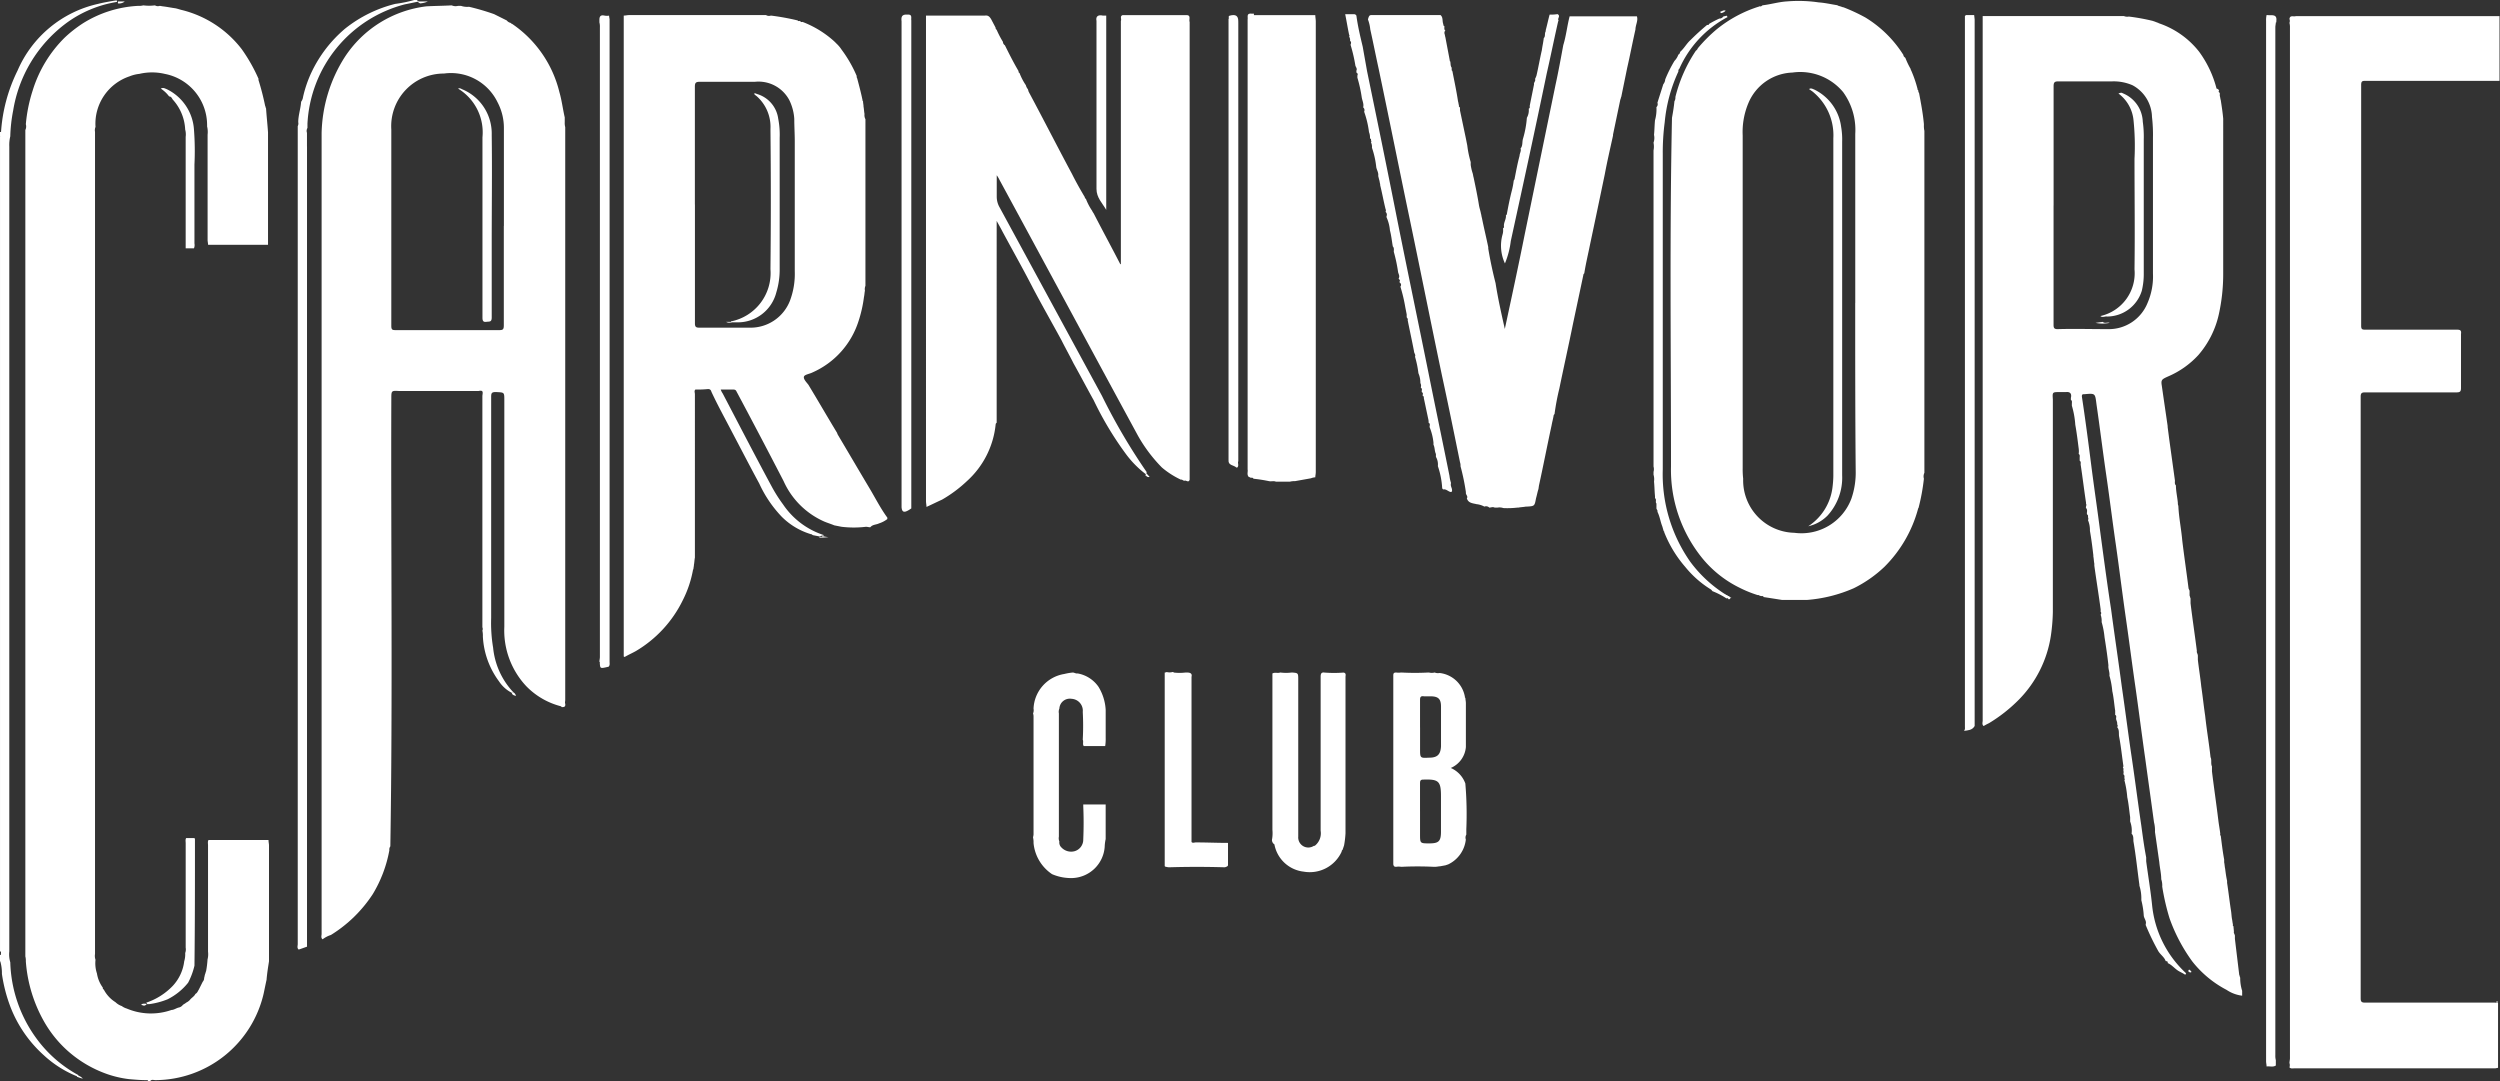 <svg xmlns="http://www.w3.org/2000/svg" width="173.438" height="75" viewBox="0 0 173.438 75">
  <rect x="0" y="0" width="173.438" height="75" fill="#333333" stroke="none"/>
  <g id="Carnivore-Club-Logo-Full-White" transform="translate(0 0.1)">
    <path id="Fill-1" d="M14.734,1.068c.3.034.609.1.879.135.169.034.338.1.507.135a7.513,7.513,0,0,1,4.091,2.7,11.542,11.542,0,0,1,1.183,2.095H21.36a18.1,18.1,0,0,1,.473,1.824c.034.068.034.135.068.2.034.541.1,1.115.135,1.655v7.8H17.878c0-.1-.034-.236-.034-.338v-7.3a1.647,1.647,0,0,0-.034-.574v-.1a3.621,3.621,0,0,0-2.941-3.547,3.863,3.863,0,0,0-1.758,0,2.482,2.482,0,0,0-.676.169,3.47,3.47,0,0,0-2.367,3.514.584.584,0,0,0-.034.338V66.811a.831.831,0,0,0,.034.405,2.211,2.211,0,0,0,.1.946,2.247,2.247,0,0,0,.406.98c0,.068,0,.1.068.135a2.267,2.267,0,0,0,.811.878,1.193,1.193,0,0,0,.44.27,1.058,1.058,0,0,0,.338.169,4.3,4.3,0,0,0,3.11.1c.169,0,.338-.135.507-.169a.465.465,0,0,0,.27-.169c.068-.068.169-.1.237-.169a.814.814,0,0,0,.27-.2c.1-.135.3-.236.372-.405.135-.068.169-.2.237-.3l.27-.541a.383.383,0,0,0,.1-.27c.034-.1.034-.169.068-.27.034-.068.034-.135.068-.2a6.64,6.64,0,0,0,.1-.811,1.461,1.461,0,0,0,.034-.541V59.277c0-.135-.034-.27.034-.372H22.07c0,.135.034.27.034.372v8.041c-.068.439-.135.845-.169,1.284-.068.3-.135.642-.2.946a7.745,7.745,0,0,1-7.505,6.014c-.135,0-.27-.068-.372.068H13.72c0-.068-.068-.068-.135-.068-.406,0-.778-.034-1.183-.068a7.315,7.315,0,0,1-1.488-.338,8.2,8.2,0,0,1-2.772-1.622,8.082,8.082,0,0,1-1.657-2.061,9.911,9.911,0,0,1-1.251-4.155A1.148,1.148,0,0,0,5.2,66.98V9.649a.565.565,0,0,0,.034-.405,10.562,10.562,0,0,1,.473-2.331A8.8,8.8,0,0,1,7.938,3.23a8.887,8.887,0,0,1,1.251-.98,7.961,7.961,0,0,1,3.854-1.216A1.043,1.043,0,0,0,13.382,1a3.261,3.261,0,0,0,.811,0,.4.4,0,0,0,.338.034l.2.034Z" transform="translate(-3.442 -0.728)" fill="#fff"/>
    <path id="Fill-3" d="M484.405,7.693h-9.331c-.237,0-.3.034-.3.3V24.686c0,.236.068.27.27.27H481.4c.237,0,.338.034.3.3v3.75c0,.236-.068.3-.3.3H475.04c-.237,0-.3.068-.3.3V71.342c0,.236.068.3.3.3h8.892a1.151,1.151,0,0,1,.338.034v4.493c-.068,0-.135.034-.237.034H470.1c-.1,0-.2.034-.3-.068a.468.468,0,0,0,0-.3c0-.1.034-.236.034-.338V4.011a1.148,1.148,0,0,0-.034-.338.373.373,0,0,0,0-.27c.034-.3.3-.135.439-.2h14.132V7.693Z" transform="translate(-310.968 -2.185)" fill="#fff"/>
    <path id="Fill-5" d="M5.409,74.662a7.559,7.559,0,0,1-2.367-1.486,8.734,8.734,0,0,1-2.3-3.311,10.744,10.744,0,0,1-.609-2.331A3.05,3.05,0,0,0,0,66.588v-.034c.135-.135.034-.3.068-.439V9.189A11.256,11.256,0,0,1,1.217,4.865,7.973,7.973,0,0,1,6.8.236C7.2.135,7.607.068,8.013,0h.1V.1A8.082,8.082,0,0,0,4.53,1.622,9.444,9.444,0,0,0,.913,7.635a10.759,10.759,0,0,0-.2,1.791,2.528,2.528,0,0,0-.068.709V65.98a1.91,1.91,0,0,0,.068.743,9.384,9.384,0,0,0,1.826,5.3,8.772,8.772,0,0,0,2.908,2.534.124.124,0,0,0-.034.1" transform="translate(0 -0.066)" fill="#fff"/>
    <path id="Fill-7" d="M61.709,10.069V65.576c-.2.068-.372.135-.575.2-.135-.1-.068-.27-.068-.372V8.65a.381.381,0,0,0,.034-.27c0-.473.169-.946.2-1.419a.713.713,0,0,0,.135-.338,8.324,8.324,0,0,1,.609-1.757,9.022,9.022,0,0,1,2.3-2.973A9.1,9.1,0,0,1,67.829.17,9.136,9.136,0,0,0,69.147-.1h.2c0,.068.1.068.135.1-.338.068-.642.135-.98.2a9.031,9.031,0,0,0-6.762,8.277v.3a.4.4,0,0,0-.034.338v.946" transform="translate(-40.41 0)" fill="#fff"/>
    <g id="Group-11" transform="translate(0 9.359)">
      <path id="Fill-9" d="M.068.9V57.454H0V.9H.068" transform="translate(0 -0.9)" fill="#fff"/>
    </g>
    <g id="Group-14" transform="translate(173.201 69.359)">
      <path id="Fill-12" d="M.368,4.926H.3V.5H.368Z" transform="translate(-0.3 -0.5)" fill="#fff"/>
    </g>
    <g id="Group-17" transform="translate(29.008 0.001)">
      <path id="Fill-15" d="M1.476.2A1.592,1.592,0,0,1,.935.335C.9.3.8.3.8.2Z" transform="translate(-0.8 -0.2)" fill="#fff"/>
    </g>
    <g id="Group-20" transform="translate(8.182 0.001)">
      <path id="Fill-18" d="M.2.335V.2H.673A.606.606,0,0,1,.2.335" transform="translate(-0.2 -0.2)" fill="#fff"/>
    </g>
    <path id="Fill-21" d="M0,196H.068c0,.169.1.338-.068.473Z" transform="translate(0 -129.85)" fill="#fff"/>
    <g id="Group-25" transform="translate(0 9.055)">
      <path id="Fill-23" d="M.068.338H0V0H.068V.338" fill="#fff"/>
    </g>
    <path id="Fill-26" d="M411.7,16.342v8.277c0,.2.034.3.27.3,1.183-.034,2.333,0,3.516,0a2.894,2.894,0,0,0,2.738-1.824,4.6,4.6,0,0,0,.372-2.027V11.646a10.693,10.693,0,0,0-.068-1.453A2.564,2.564,0,0,0,417.18,8a3.275,3.275,0,0,0-1.386-.27h-3.753c-.271,0-.338.068-.338.338v8.277M423.164,8.4c-.034.068.034.1.068.135v.2c.034.1.034.2.068.3.068.439.135.878.169,1.284V21.105a12.879,12.879,0,0,1-.3,2.77,6.442,6.442,0,0,1-1.42,2.838,6.092,6.092,0,0,1-2.1,1.486c-.44.2-.507.236-.44.642.135.946.27,1.858.406,2.8v.068c.034.27.068.507.1.777l.406,2.939c0,.1-.034.236.068.338,0,.405.1.811.135,1.216a.428.428,0,0,0,.034.2c.034.811.2,1.588.27,2.4.135,1.115.3,2.23.44,3.345.034.034.034.1.068.135V43.4c.034.068.034.135.068.2v.338c.135,1.115.3,2.2.439,3.311-.034.1.068.2.068.338v.27c.068.608.169,1.216.237,1.858.1.676.169,1.351.27,2.027.1.946.27,1.926.372,2.872.1.2,0,.439.1.642V55.6c.135,1.115.3,2.23.44,3.378.034.3.1.642.135.946,0,.068-.034.1.034.135.068.541.135,1.115.237,1.655v.2c.034.135.034.3.068.439.034.27.068.541.135.845v.135c.1.642.169,1.284.27,1.926.034.2.034.372.068.574.034.135.034.27.068.372,0,.034-.034.1.034.135l.034.372c-.034.1.068.2.068.3v.2c.1.845.2,1.655.3,2.5.034.068.034.135.068.2a2.843,2.843,0,0,0,.135.912v.338a2.48,2.48,0,0,1-1.082-.405,7.353,7.353,0,0,1-2.367-1.959,11.671,11.671,0,0,1-1.589-3.007,15.917,15.917,0,0,1-.507-2.2,1.311,1.311,0,0,0-.068-.507c0-.405-.1-.777-.135-1.182-.1-.709-.2-1.419-.3-2.095a2.3,2.3,0,0,0-.068-.676c-.2-1.486-.406-2.939-.609-4.426-.237-1.655-.44-3.277-.676-4.932-.237-1.622-.44-3.243-.676-4.865-.237-1.655-.44-3.311-.676-4.966-.237-1.622-.439-3.277-.676-4.9s-.44-3.277-.676-4.9c-.1-.777-.068-.777-.845-.709H413.8c-.135,0-.135.068-.135.169.237,1.554.44,3.108.642,4.7s.44,3.176.642,4.764c.237,1.757.473,3.547.744,5.3.237,1.791.507,3.581.744,5.372.237,1.622.44,3.243.676,4.831s.44,3.209.676,4.8c.1.743.2,1.486.338,2.2v.27c.135,1.014.3,1.993.406,3.007a7.417,7.417,0,0,0,2.367,4.764c-.034.034-.034.068-.068.1-.135-.1-.3-.169-.473-.27-.271-.169-.473-.439-.744-.541.034-.1-.034-.135-.135-.135-.1-.3-.406-.473-.541-.743a16.787,16.787,0,0,1-.845-1.757v-.068c.068-.2-.1-.372-.135-.574a5.553,5.553,0,0,0-.169-1.081v-.068a2.912,2.912,0,0,0-.135-.946V63.47c-.135-.98-.237-1.993-.406-2.973-.034-.169.034-.405-.135-.574a1.77,1.77,0,0,0-.1-.845v-.3c-.068-.473-.1-.912-.2-1.385a6.642,6.642,0,0,0-.2-1.182c.034-.034.034-.068,0-.135,0-.1.034-.2-.068-.27,0-.068.034-.169,0-.236V55.5c0-.068.034-.1-.034-.135,0-.034.034-.1.034-.135-.1-.676-.169-1.385-.3-2.061-.034-.2.034-.439-.135-.642.068-.068.034-.135,0-.2.034-.169-.1-.3-.068-.439,0-.068.034-.169-.068-.2v-.3c-.068-.439-.1-.912-.2-1.351a5.565,5.565,0,0,0-.2-1.081c.034-.236-.1-.473-.068-.709-.068-.642-.169-1.318-.271-1.959a5.72,5.72,0,0,0-.2-1.047,1.312,1.312,0,0,0-.068-.507c.034-.068.068-.135,0-.2v-.169c-.135-1.014-.3-2.027-.44-3.041v-.135c-.034-.169-.034-.338-.068-.507V40.6c-.068-.574-.135-1.115-.237-1.689a1.817,1.817,0,0,0-.135-.743.215.215,0,0,0,0-.2c0-.068.034-.135-.068-.2-.034-.135.068-.3-.068-.439-.034-.1.068-.2,0-.3V36.95c-.135-.878-.237-1.757-.372-2.635,0-.1.034-.2-.068-.27v-.2c0-.1.034-.2-.068-.27a1.361,1.361,0,0,0,0-.372c-.068-.541-.135-1.081-.237-1.655a6,6,0,0,0-.237-1.318v-.135c0-.1.034-.2-.068-.27v-.135c.068-.27-.034-.439-.338-.405h-.44c-.507,0-.507,0-.473.507V44.551a13.121,13.121,0,0,1-.135,1.622,8.032,8.032,0,0,1-2.231,4.459,10.646,10.646,0,0,1-2.062,1.622,3.692,3.692,0,0,0-.372.2c-.135-.1-.068-.27-.068-.372V3.2h9.8a.585.585,0,0,0,.338.034,14.242,14.242,0,0,1,1.657.3l.372.135c.034,0,.034.034.068.034a5.979,5.979,0,0,1,2.772,1.959,7.474,7.474,0,0,1,1.217,2.568c.135.034.169.1.169.169" transform="translate(-269.234 -2.185)" fill="#fff"/>
    <path id="Fill-28" d="M78.611,16.3V9.547a3.825,3.825,0,0,0-.44-1.824A3.588,3.588,0,0,0,74.453,5.73,3.652,3.652,0,0,0,70.8,9.615V23.23c0,.27.068.3.3.3h7.167c.27,0,.338-.034.338-.338V16.3M75.433,1.034h.2a1.315,1.315,0,0,0,.507.068h.068a16.619,16.619,0,0,1,1.724.507c.034,0,.034.034.068.034l.811.405a.465.465,0,0,0,.27.169c.034.034.068.068.1.068a8.011,8.011,0,0,1,3.279,4.73c.169.574.237,1.182.372,1.757v.338a1.041,1.041,0,0,0,.034.338v39.73c0,.1-.034.2,0,.27.034.236-.1.236-.237.236-.034-.034-.068-.068-.1-.068a5.121,5.121,0,0,1-2.367-1.385,5.643,5.643,0,0,1-1.521-4.122V28.4c0-.574,0-.541-.575-.574-.3,0-.338.068-.338.338V43.5a10.39,10.39,0,0,0,.135,2.061,5.252,5.252,0,0,0,1.386,3.074l-.068.068a2.34,2.34,0,0,1-.913-.811,5.692,5.692,0,0,1-1.116-3.108,1.644,1.644,0,0,0-.034-.405.286.286,0,0,0,0-.236V28.128c0-.2.135-.473-.27-.372H71.376c-.575-.034-.575-.034-.575.541-.034,10.338.1,20.709-.068,31.047a.364.364,0,0,0-.068.27,8.976,8.976,0,0,1-1.149,3.041,9.318,9.318,0,0,1-2.908,2.838,1.88,1.88,0,0,0-.575.3c-.135-.1-.068-.27-.068-.372V9.851a10.227,10.227,0,0,1,1.589-5.236,7.892,7.892,0,0,1,5.68-3.547c.609-.034,1.183-.034,1.758-.068a.66.66,0,0,0,.44.034" transform="translate(-43.653 -0.728)" fill="#fff"/>
    <path id="Fill-30" d="M132.936,16.142v8.243c0,.236.068.3.3.3h3.482a2.933,2.933,0,0,0,2.806-1.858,5.284,5.284,0,0,0,.338-2.061V11.75c0-.507-.034-1.047-.034-1.554a3.445,3.445,0,0,0-.338-1.284,2.417,2.417,0,0,0-2.4-1.284h-3.82c-.27,0-.338.068-.338.338v8.176m11.833-5.912V21.784a.584.584,0,0,0-.034.338c-.034.135-.034.3-.068.439a9.042,9.042,0,0,1-.372,1.655,5.813,5.813,0,0,1-3.212,3.581c-.2.1-.507.135-.575.27-.068.169.169.405.3.574.676,1.115,1.319,2.23,1.995,3.345,0,.034.034.068.034.1.744,1.25,1.454,2.466,2.2,3.716.406.676.778,1.419,1.251,2.061v.1a1.879,1.879,0,0,1-.575.3c-.2.1-.44.068-.609.27-.1,0-.2-.034-.3-.034a7.074,7.074,0,0,1-1.69,0l-.507-.1c-.237-.1-.473-.169-.71-.27a5.538,5.538,0,0,1-2.806-2.8c-1.048-2.027-2.13-4.088-3.212-6.115-.068-.1-.068-.236-.27-.236h-.879a1.012,1.012,0,0,0,.135.27c1.116,2.128,2.231,4.291,3.381,6.419a10.235,10.235,0,0,0,.811,1.284,5.414,5.414,0,0,0,2.84,2.128c-.068.068-.2,0-.27.1l-.507-.1a.118.118,0,0,0-.068-.034c0-.034-.034-.034-.068-.034a4.806,4.806,0,0,1-2.028-1.216,8.344,8.344,0,0,1-1.555-2.3c-.642-1.182-1.251-2.365-1.893-3.581-.473-.912-.98-1.824-1.42-2.77-.034-.1-.068-.2-.237-.2a7.647,7.647,0,0,1-.879.034c-.1.1-.034.2-.034.338V40.635c-.034.169-.034.338-.068.507,0,.1-.034.2-.034.3l-.034.034v.034a7.666,7.666,0,0,1-.71,2.095,8.339,8.339,0,0,1-3.246,3.514c-.237.135-.473.236-.71.372-.068.034-.135.068-.135-.034V3.034c.135,0,.237-.034.372-.034h9.5a.4.4,0,0,0,.338.034,16.428,16.428,0,0,1,1.859.338c.034.068.068.034.135.034a.118.118,0,0,0,.068.034c.034.068.068.034.135.034a7.019,7.019,0,0,1,2.2,1.351l.135.135a2.326,2.326,0,0,1,.372.439,8.827,8.827,0,0,1,1.048,1.824.253.253,0,0,0,.034.169c.135.507.27,1.014.372,1.52v.034l.034.034c0,.135.034.236.034.372.034.169.034.338.068.507a.613.613,0,0,0,.068.372" transform="translate(-84.725 -2.053)" fill="#fff"/>
    <path id="Fill-32" d="M355.62,21.043V9.32a4.456,4.456,0,0,0-.845-2.905,3.869,3.869,0,0,0-3.516-1.351,3.441,3.441,0,0,0-3.043,2.095,5.179,5.179,0,0,0-.406,2.264V32.5a5.711,5.711,0,0,0,.034.743,3.638,3.638,0,0,0,3.55,3.75,3.7,3.7,0,0,0,3.956-2.365,5.529,5.529,0,0,0,.3-1.959c-.034-3.885-.034-7.77-.034-11.622M354.4.4c0,.034.034.034.068.034.068.034.135.034.2.068.034,0,.068.034.135.034a12.461,12.461,0,0,1,1.521.709,8.083,8.083,0,0,1,2.637,2.6c0,.1.068.135.135.2a5.487,5.487,0,0,0,.372.777.124.124,0,0,0,.034.1,8.218,8.218,0,0,1,.44,1.284c0,.034,0,.068.034.068.034.068,0,.135.068.2.135.709.27,1.419.338,2.162v.068a1.641,1.641,0,0,0,.034.405V32.834a.565.565,0,0,0-.034.405,14.2,14.2,0,0,1-.372,2.027.118.118,0,0,0-.034.068,8.961,8.961,0,0,1-2.333,4.02,8.6,8.6,0,0,1-2.13,1.486,9.967,9.967,0,0,1-3.246.811h-1.724c-.439-.068-.845-.135-1.285-.2a.073.073,0,0,0-.068-.068.406.406,0,0,1-.27-.068h-.068a8.078,8.078,0,0,1-1.251-.507,7.741,7.741,0,0,1-2.6-2.061,9.721,9.721,0,0,1-2.164-6.351c0-8.074-.1-16.115.068-24.189.068-.372.135-.777.169-1.149a.5.5,0,0,0,.068-.3,10.13,10.13,0,0,1,1.42-3.209.338.338,0,0,0,.135-.169,10.214,10.214,0,0,1,1.352-1.351A8.861,8.861,0,0,1,348.893.5c.034,0,.068-.034.1-.034.1.034.135-.034.2-.068.575-.068,1.116-.236,1.69-.27a9.574,9.574,0,0,1,2.2.068c.473.034.879.135,1.319.2" transform="translate(-226.911 -0.13)" fill="#fff"/>
    <path id="Fill-34" d="M203.9,3h4.125c.406-.034.2.3.271.473V35.225c-.068.236-.237.034-.338.068s-.169-.1-.27-.068a5.859,5.859,0,0,1-1.318-.845,10.409,10.409,0,0,1-1.657-2.2c-3.212-5.912-6.39-11.824-9.6-17.736a2.164,2.164,0,0,0-.2-.338v1.453a1.48,1.48,0,0,0,.2.777l7.1,13.074a41.833,41.833,0,0,0,3.11,5.3c-.034.034-.034.1-.068.135a6.954,6.954,0,0,1-1.319-1.318,22.893,22.893,0,0,1-2.3-3.818c-.473-.845-.913-1.689-1.386-2.534-.27-.541-.575-1.081-.845-1.622-.642-1.182-1.319-2.365-1.961-3.581-.676-1.318-1.42-2.635-2.13-3.953-.1-.2-.237-.439-.406-.743V31.272c-.034.034-.068.068-.068.1a6.128,6.128,0,0,1-1.995,3.953,9.148,9.148,0,0,1-1.724,1.284c-.372.169-.71.338-1.082.507,0-.135-.034-.27-.034-.405V3.029h4.091c.237-.034.338.1.44.27.1.2.2.372.3.574a.135.135,0,0,0,.068.135,6.626,6.626,0,0,0,.44.845.284.284,0,0,0,.135.236c.3.608.609,1.216.947,1.791,0,.068,0,.1.068.135a4.012,4.012,0,0,0,.44.845.679.679,0,0,0,.135.27c.034.068.034.135.068.2,1.014,1.892,1.995,3.818,3.009,5.709.27.541.575,1.081.879,1.588,0,.034,0,.1.068.1a4.01,4.01,0,0,0,.439.845.738.738,0,0,0,.1.169c.609,1.182,1.251,2.365,1.859,3.547l.034-.034V3.4c.068-.135-.1-.338.135-.405Z" transform="translate(-125.764 -2.048)" fill="#fff"/>
    <path id="Fill-36" d="M286.008,4.216v.068c.034.068.034.169.068.27.1.541.2,1.047.3,1.588,0,.034,0,.068.034.068.034.135,0,.3.1.439v.135c0,.034,0,.068.034.068,0,.034.034.068.034.135.135.676.27,1.318.372,1.993.034.1.034.2.068.3-.034.068.034.1.068.135v.2l.406,1.926.1.507a6.931,6.931,0,0,0,.237,1.149v.2a3.532,3.532,0,0,0,.135.574c.034.1.034.2.068.3.135.642.27,1.284.372,1.926.034.2.1.372.135.574.034.1.034.2.068.3.135.676.3,1.351.44,2.027v.1c.135.811.3,1.588.507,2.4.169,1.081.406,2.128.642,3.176.473-2.2.947-4.392,1.386-6.588l2.13-10.338c.2-.912.372-1.858.541-2.77.2-.642.27-1.351.44-1.993h4.666c.1.3-.1.608-.1.912-.2.878-.372,1.791-.575,2.669-.135.676-.271,1.318-.406,1.993-.034.068-.034.135-.068.2l-.507,2.432v.068c-.2.912-.406,1.791-.575,2.7-.338,1.622-.676,3.243-1.014,4.831-.135.676-.3,1.351-.406,2.027a.175.175,0,0,0-.068.135l-.71,3.345c-.3,1.486-.642,3.007-.947,4.493a16.7,16.7,0,0,0-.338,1.791.175.175,0,0,0-.068.135c-.034.2-.1.439-.135.642-.3,1.385-.575,2.8-.879,4.189l-.034.236c-.068.2-.1.405-.169.642-.1.541-.1.541-.642.574h-.068c-.169.034-.338.034-.507.068h-.068a5.911,5.911,0,0,1-.98.034.833.833,0,0,0-.406-.034h-.2c-.135-.068-.237,0-.372,0a.311.311,0,0,0-.338-.068,1.449,1.449,0,0,0-.541-.169c-.271-.068-.575-.068-.676-.405.1-.135-.068-.236-.068-.372v-.068a15.254,15.254,0,0,0-.372-1.791.659.659,0,0,0-.034-.27c-.406-1.993-.811-3.986-1.251-6.014-.744-3.547-1.454-7.095-2.2-10.676-.744-3.547-1.454-7.095-2.2-10.642-.2-.912-.372-1.791-.575-2.7A2.708,2.708,0,0,0,280.7,3.3c.068-.236.1-.3.237-.3h4.8c.2.169.1.439.2.642-.034.068.034.1.068.135,0,.1-.034.236.068.3-.068.068-.068.1-.068.135" transform="translate(-185.799 -2.053)" fill="#fff"/>
    <path id="Fill-38" d="M256.429,2.8h4.26c0,.135.034.3.034.439v31.25c0,.135-.034.27-.034.372a.989.989,0,0,0-.3.068l-1.116.2a1.15,1.15,0,0,0-.338.034h-.98c-.169-.068-.3,0-.473-.034a10.358,10.358,0,0,0-1.082-.169c-.034-.068-.068-.068-.135-.068h-.068c-.034-.034-.068-.034-.135-.068-.135-.169-.034-.338-.068-.507V3.1c.034-.169-.1-.439.27-.405h.169Z" transform="translate(-169.44 -1.848)" fill="#fff"/>
    <path id="Fill-40" d="M287.759,141.818V143.3c0,.642,0,.642.642.608.575,0,.778-.237.811-.777v-2.77c0-.541-.2-.709-.744-.709h-.44c-.2-.034-.271.034-.271.236v1.926m0,5.811v1.588c0,.642,0,.642.642.642s.811-.135.811-.811v-2.466c0-1.047-.169-1.182-1.217-1.149-.2,0-.237.068-.237.27v1.926M286.441,138a18.343,18.343,0,0,0,1.927,0,.825.825,0,0,0,.406,0,.585.585,0,0,0,.338.034,2.009,2.009,0,0,1,1.758,1.655v.034a.033.033,0,0,0,.034.034c0,.135.034.237.034.372v3.041a1.735,1.735,0,0,1-1.048,1.453A1.859,1.859,0,0,1,290.9,145.7a24.9,24.9,0,0,1,.068,3.176v.372a.4.4,0,0,0-.034.338,2.166,2.166,0,0,1-1.217,1.723l-.2.068-.372.068c-.1,0-.2.034-.338.034h-.135c-.71-.034-1.454-.034-2.164,0h-.068a1.134,1.134,0,0,0-.338,0c-.135,0-.169-.034-.2-.169V138.236c0-.135,0-.236.2-.236a1.129,1.129,0,0,0,.338,0" transform="translate(-189.242 -91.445)" fill="#fff"/>
    <path id="Fill-42" d="M261,149.611a2.5,2.5,0,0,0,.034-.709V138.057c.169-.1.372,0,.541-.068a3.259,3.259,0,0,0,.811,0c.44.034.44.034.44.507v10.878a.7.7,0,0,0,1.082.642.124.124,0,0,0,.1-.034,1.1,1.1,0,0,0,.372-1.014V138.294c0-.2.034-.338.271-.3a8.585,8.585,0,0,0,1.319,0c.2.034.135.2.135.3v10.845a6.434,6.434,0,0,1-.1.845l-.1.3a.176.176,0,0,0-.068.135,2.431,2.431,0,0,1-2.637,1.385,2.327,2.327,0,0,1-2.028-1.892.357.357,0,0,1-.169-.3" transform="translate(-172.76 -91.434)" fill="#fff"/>
    <path id="Fill-44" d="M465.676,3.507c0,.1-.034.236-.034.338V75.162a1.149,1.149,0,0,0,.034.338v.372h0c-.2.135-.439.034-.642.068,0-.135-.034-.236-.034-.372V3.405A1.641,1.641,0,0,1,465.034,3h.068c.271.034.676-.1.609.405v.1Z" transform="translate(-307.79 -2.053)" fill="#fff"/>
    <path id="Fill-46" d="M214.738,138c.1,0,.2.068.3.068h.068a2.238,2.238,0,0,1,1.42.912,3.392,3.392,0,0,1,.507,1.622v1.926a3.272,3.272,0,0,1-.034.574h-1.488c-.1-.135,0-.3-.068-.439a18.3,18.3,0,0,0,0-1.926.826.826,0,0,0-.778-.912.726.726,0,0,0-.845.676.584.584,0,0,0-.034.338v8.547a.584.584,0,0,0,.034.338.464.464,0,0,0,.135.405.923.923,0,0,0,.913.27.831.831,0,0,0,.609-.811q.051-1.166,0-2.331v-.1h1.555v2.4a2.952,2.952,0,0,0-.068.541,2.334,2.334,0,0,1-2.231,2.162,3.327,3.327,0,0,1-1.42-.27,2.919,2.919,0,0,1-1.285-2.162,1.385,1.385,0,0,0-.034-.372c0-.068.034-.135.034-.236v-8.142a.659.659,0,0,0-.034-.237.584.584,0,0,0,.034-.338,2.537,2.537,0,0,1,2.13-2.4,4.136,4.136,0,0,1,.575-.1" transform="translate(-140.326 -91.445)" fill="#fff"/>
    <path id="Fill-48" d="M403,52.662c.1-.1.068-.236.068-.338V3.068L403.135,3h.575c0,.1.034.2.034.3v49.02c-.169.3-.473.3-.744.338" transform="translate(-266.752 -2.053)" fill="#fff"/>
    <path id="Fill-50" d="M123,47.9c0-.1.034-.236.034-.338V3.877A1.148,1.148,0,0,0,123,3.539V3.37c0-.236.068-.372.372-.3a.92.92,0,0,0,.3,0c0,.1.034.2.034.27V47.9c0,.1.034.236-.068.338-.575.135-.575.135-.609-.2V47.9Z" transform="translate(-81.416 -2.085)" fill="#fff"/>
    <path id="Fill-52" d="M239.609,137.934a3.537,3.537,0,0,0,.845,0h.068c.2,0,.406.034.338.3v11.453c.068.1.2.034.3.034.744,0,1.488.034,2.231.034v1.554c-.034.1-.135.1-.2.135h-.135q-1.826-.051-3.651,0h-.135c-.068,0-.169-.034-.237-.034v-.034H239V137.934a.256.256,0,0,0,.135-.034.825.825,0,0,0,.406,0h.068Z" transform="translate(-158.198 -91.378)" fill="#fff"/>
    <path id="Fill-54" d="M344.608,43.573c-.034,0-.034,0-.068.034-.068-.034-.1-.135-.169-.068a5.39,5.39,0,0,0-.98-.507c-.034-.034-.068-.1-.135-.135a7.006,7.006,0,0,1-1.758-1.554,8.283,8.283,0,0,1-1.454-2.4c0-.034,0-.068-.034-.068-.034-.1-.068-.236-.1-.338-.135-.338-.169-.676-.338-1.014.034-.1-.068-.169-.068-.236v-.338c-.1-.1.034-.27-.1-.372v-.135c-.034-.338-.034-.676-.068-1.014a1.084,1.084,0,0,0-.034-.473v-.2a.689.689,0,0,0,0-.372V12.458a1.45,1.45,0,0,0,0-.541.985.985,0,0,0,.034-.541c.034-.338.034-.676.068-1.014a2.8,2.8,0,0,0,.1-.912.269.269,0,0,0,.068-.3c.135-.439.27-.845.406-1.284a.6.6,0,0,0,.135-.338,9.107,9.107,0,0,1,.642-1.284,1.191,1.191,0,0,0,.271-.439c.1-.034.1-.135.135-.2.27-.236.44-.574.71-.811.372-.372.744-.709,1.149-1.047.068,0,.1.034.135-.068a7.157,7.157,0,0,1,.71-.372.308.308,0,0,0,.27-.135c.068-.034.169-.034.237-.068l.068.1a7.485,7.485,0,0,0-3.347,3.581c-.068.068-.068.1-.068.2a10.635,10.635,0,0,0-.947,3.514,15.955,15.955,0,0,0-.135,2.2V34.586a10.575,10.575,0,0,0,1.893,6.385,9,9,0,0,0,2.874,2.534c-.1,0-.1.034-.1.068" transform="translate(-224.588 -2.119)" fill="#fff"/>
    <path id="Fill-56" d="M279.786,21.415v-.068c.068-.1-.034-.135-.068-.2.1-.169,0-.3-.034-.439a10.618,10.618,0,0,0-.3-1.419c0-.135.034-.27-.068-.372-.068-.372-.1-.743-.2-1.115a2.794,2.794,0,0,0-.237-.912V16.82a.247.247,0,0,0-.068-.3.215.215,0,0,0,0-.2c-.135-.541-.237-1.115-.372-1.655v-.068c-.034-.1-.034-.2-.068-.3l-.068-.27c.034-.236-.1-.405-.135-.608a6.037,6.037,0,0,0-.3-1.351.667.667,0,0,0-.068-.372.1.1,0,0,0,0-.135c0-.068.034-.1-.068-.135a1,1,0,0,0-.068-.439,6.678,6.678,0,0,0-.338-1.419.247.247,0,0,0-.068-.3c.068-.236-.068-.473-.1-.709a9.71,9.71,0,0,0-.3-1.351V7.057a.135.135,0,0,0-.068-.2V6.719c.068-.135-.034-.236-.068-.338a11.27,11.27,0,0,0-.338-1.453c.034-.1.068-.2-.034-.27a.455.455,0,0,0-.067-.3c.034-.034.034-.068,0-.135-.1-.473-.169-.912-.271-1.419h.608a.186.186,0,0,1,.169.1c.1.743.27,1.453.44,2.162.1.574.2,1.115.3,1.689.71,3.446,1.42,6.892,2.1,10.338.71,3.547,1.454,7.095,2.164,10.608.473,2.365.98,4.764,1.454,7.128a2.369,2.369,0,0,0,.1.473v.068c-.034.135.034.236.068.372.034.169,0,.27-.2.169-.135-.068-.237-.169-.406-.135-.034-.034-.068-.068-.068-.1a5.779,5.779,0,0,0-.3-1.52,1.056,1.056,0,0,0-.135-.642v-.2c-.1-.2-.068-.439-.169-.642V32.53a3.906,3.906,0,0,0-.27-1.081c0-.1.068-.236-.068-.3a.933.933,0,0,0-.034-.3l-.3-1.419c0-.068.034-.1-.068-.135-.034-.1.068-.2-.068-.27-.034-.1.068-.236-.068-.3,0-.068.034-.169,0-.236,0-.034,0-.068-.034-.068a1.659,1.659,0,0,0-.135-.709,6.924,6.924,0,0,0-.237-1.149c.068-.135-.068-.236-.068-.372-.135-.709-.3-1.453-.44-2.162.034-.1-.034-.135-.068-.2v-.2l-.1-.507a10.783,10.783,0,0,0-.338-1.419.179.179,0,0,0-.034-.27" transform="translate(-182.689 -1.92)" fill="#fff"/>
    <path id="Fill-58" d="M252.772,3.534V33.94c-.068.135.068.3-.068.439h-.068c-.169-.169-.575-.135-.541-.507V3.264c.068-.068-.068-.2.1-.236.372-.1.575,0,.575.372Z" transform="translate(-166.865 -2.046)" fill="#fff"/>
    <path id="Fill-60" d="M309.767,10a1.056,1.056,0,0,0,.135-.642c.1-.034.068-.135.068-.2.1-.507.2-.98.3-1.486-.034-.135.135-.236.068-.372a1.657,1.657,0,0,0,.1-.236c.135-.574.237-1.182.372-1.757.034-.27.1-.541.135-.845.135-.135.034-.3.135-.473V3.915c.1-.372.169-.709.27-1.081A3.1,3.1,0,0,0,311.9,2.8c.237.135-.034.3.068.439,0,.034-.034.068-.034.1-.27,1.182-.507,2.365-.778,3.547-.811,3.919-1.657,7.8-2.5,11.655a5.84,5.84,0,0,1-.406,1.554,2.9,2.9,0,0,1-.169-1.993.971.971,0,0,0,.034-.439c.068-.034.068-.068.068-.135-.034-.27.169-.507.135-.777.034,0,.068-.068.068-.1.1-.541.2-1.047.338-1.588a5.236,5.236,0,0,0,.135-.709c.034-.068.068-.1.068-.169.1-.507.2-1.047.338-1.554,0-.169.135-.338.068-.507.169-.2.1-.439.169-.676a6.888,6.888,0,0,0,.27-1.453" transform="translate(-203.845 -1.92)" fill="#fff"/>
    <path id="Fill-62" d="M224.974,15.088V3.433c-.068-.338.135-.439.439-.372h.237v13.48c-.27-.473-.676-.845-.676-1.453" transform="translate(-148.905 -2.08)" fill="#fff"/>
    <path id="Fill-64" d="M30,183.419a4.529,4.529,0,0,0,1.826-1.149,3.037,3.037,0,0,0,.811-1.723,1.672,1.672,0,0,0,.068-.574.7.7,0,0,0,.034-.372v-7.23c0-.135-.034-.27.034-.372h.575l.034.068v.169c0,2.872,0,5.743-.034,8.615a4.986,4.986,0,0,1-.44,1.182,4.263,4.263,0,0,1-1.42,1.149,5.123,5.123,0,0,1-1.285.338h-.135Z" transform="translate(-19.857 -113.958)" fill="#fff"/>
    <g id="Group-68" transform="translate(5.342 74.495)">
      <path id="Fill-66" d="M.8.8V.7a.739.739,0,0,1,.406.236A1.854,1.854,0,0,1,.8.8" transform="translate(-0.8 -0.7)" fill="#fff"/>
    </g>
    <path id="Fill-69" d="M449.068,199a.407.407,0,0,1,.169.169c-.1.068-.169,0-.237-.068.034-.034.034-.068.068-.1" transform="translate(-297.2 -131.836)" fill="#fff"/>
    <path id="Fill-71" d="M105.068,142c.1.034.169.1.237.27-.169-.034-.27-.068-.3-.2l.068-.068" transform="translate(-69.501 -94.093)" fill="#fff"/>
    <path id="Fill-73" d="M168.337,110a3.282,3.282,0,0,0,.406.068,4.792,4.792,0,0,1-.642.034c.034-.1.169,0,.237-.1" transform="translate(-111.268 -72.904)" fill="#fff"/>
    <path id="Fill-75" d="M235.068,97a1.694,1.694,0,0,0,.237.27c-.135.068-.2-.034-.3-.1.034-.068.068-.1.068-.169" transform="translate(-155.55 -64.296)" fill="#fff"/>
    <path id="Fill-77" d="M354,122.135V122a3.123,3.123,0,0,1,.338.169.3.3,0,0,1-.338-.034" transform="translate(-234.318 -80.85)" fill="#fff"/>
    <path id="Fill-79" d="M33.575,18.555A2.19,2.19,0,0,0,33,18.014c.169-.1.3,0,.406.034a3.36,3.36,0,0,1,1.893,2.8,19.468,19.468,0,0,1,.034,2.432v5.473a.584.584,0,0,1-.034.338h-.575V21.359a1.287,1.287,0,0,0-.034-.507,3.309,3.309,0,0,0-.845-2.061c-.068-.068-.1-.236-.27-.236" transform="translate(-21.843 -11.965)" fill="#fff"/>
    <path id="Fill-81" d="M29.3,206l.068.068c-.034.034-.1.034-.135.068a.3.3,0,0,1-.169-.034c-.034,0-.034,0-.068-.034.068-.068.169-.068.3-.068" transform="translate(-19.196 -136.472)" fill="#fff"/>
    <path id="Fill-83" d="M353,2.123c.135-.034.237-.135.372-.068a.54.54,0,0,1-.338.169Z" transform="translate(-233.656 -1.412)" fill="#fff"/>
    <path id="Fill-85" d="M184.981,37.082V3.366c-.034-.3,0-.507.406-.473.372-.034.237.236.27.405V37.15c-.473.338-.642.3-.676-.068" transform="translate(-122.435 -1.979)" fill="#fff"/>
    <path id="Fill-87" d="M431,34.44a3.043,3.043,0,0,0,2.367-3.243c.034-2.568,0-5.1,0-7.669a17.593,17.593,0,0,0-.068-2.669A2.625,2.625,0,0,0,432.251,19c.2-.068.2-.068.338,0a2.21,2.21,0,0,1,1.352,1.959,7.334,7.334,0,0,1,.068,1.216v9.291a4.973,4.973,0,0,1-.135,1.216,2.525,2.525,0,0,1-2.4,1.791c-.135-.034-.338.1-.473-.034" transform="translate(-285.285 -12.614)" fill="#fff"/>
    <path id="Fill-89" d="M430.507,66c.135.135.338,0,.473.068a2.4,2.4,0,0,1-.98,0Z" transform="translate(-284.624 -43.769)" fill="#fff"/>
    <path id="Fill-91" d="M94,18.055c.135-.068.237.034.338.068a3.324,3.324,0,0,1,1.995,3.142c.034,2.5,0,5,0,7.5v5.169c0,.338-.169.27-.372.3-.237.034-.27-.1-.27-.3v-12.5A3.55,3.55,0,0,0,94,18.055" transform="translate(-62.22 -12.007)" fill="#fff"/>
    <path id="Fill-93" d="M150,34.9a3.418,3.418,0,0,0,2.738-3.615q.051-4.865,0-9.73a2.838,2.838,0,0,0-.98-2.3c-.068-.034-.1-.1-.169-.135.068-.068.135-.034.2,0a2.07,2.07,0,0,1,1.488,1.723,5.775,5.775,0,0,1,.1,1.318v9.088a5.448,5.448,0,0,1-.237,1.655,2.754,2.754,0,0,1-2.738,2.061H150V34.9" transform="translate(-99.287 -12.703)" fill="#fff"/>
    <path id="Fill-95" d="M149.372,66v.034A.479.479,0,0,1,149,66h.372" transform="translate(-98.625 -43.769)" fill="#fff"/>
    <path id="Fill-97" d="M371,48.452a3.761,3.761,0,0,0,1.69-2.635,7.093,7.093,0,0,0,.068-.845V21.526a3.886,3.886,0,0,0-1.487-3.277c-.068-.034-.135-.1-.2-.135.135-.1.27,0,.372.034a3.356,3.356,0,0,1,1.859,2.6,5.11,5.11,0,0,1,.068,1.014V44.9a3.893,3.893,0,0,1-1.014,2.8,2.685,2.685,0,0,1-1.352.743" transform="translate(-245.57 -12.032)" fill="#fff"/>
  </g>
</svg>
